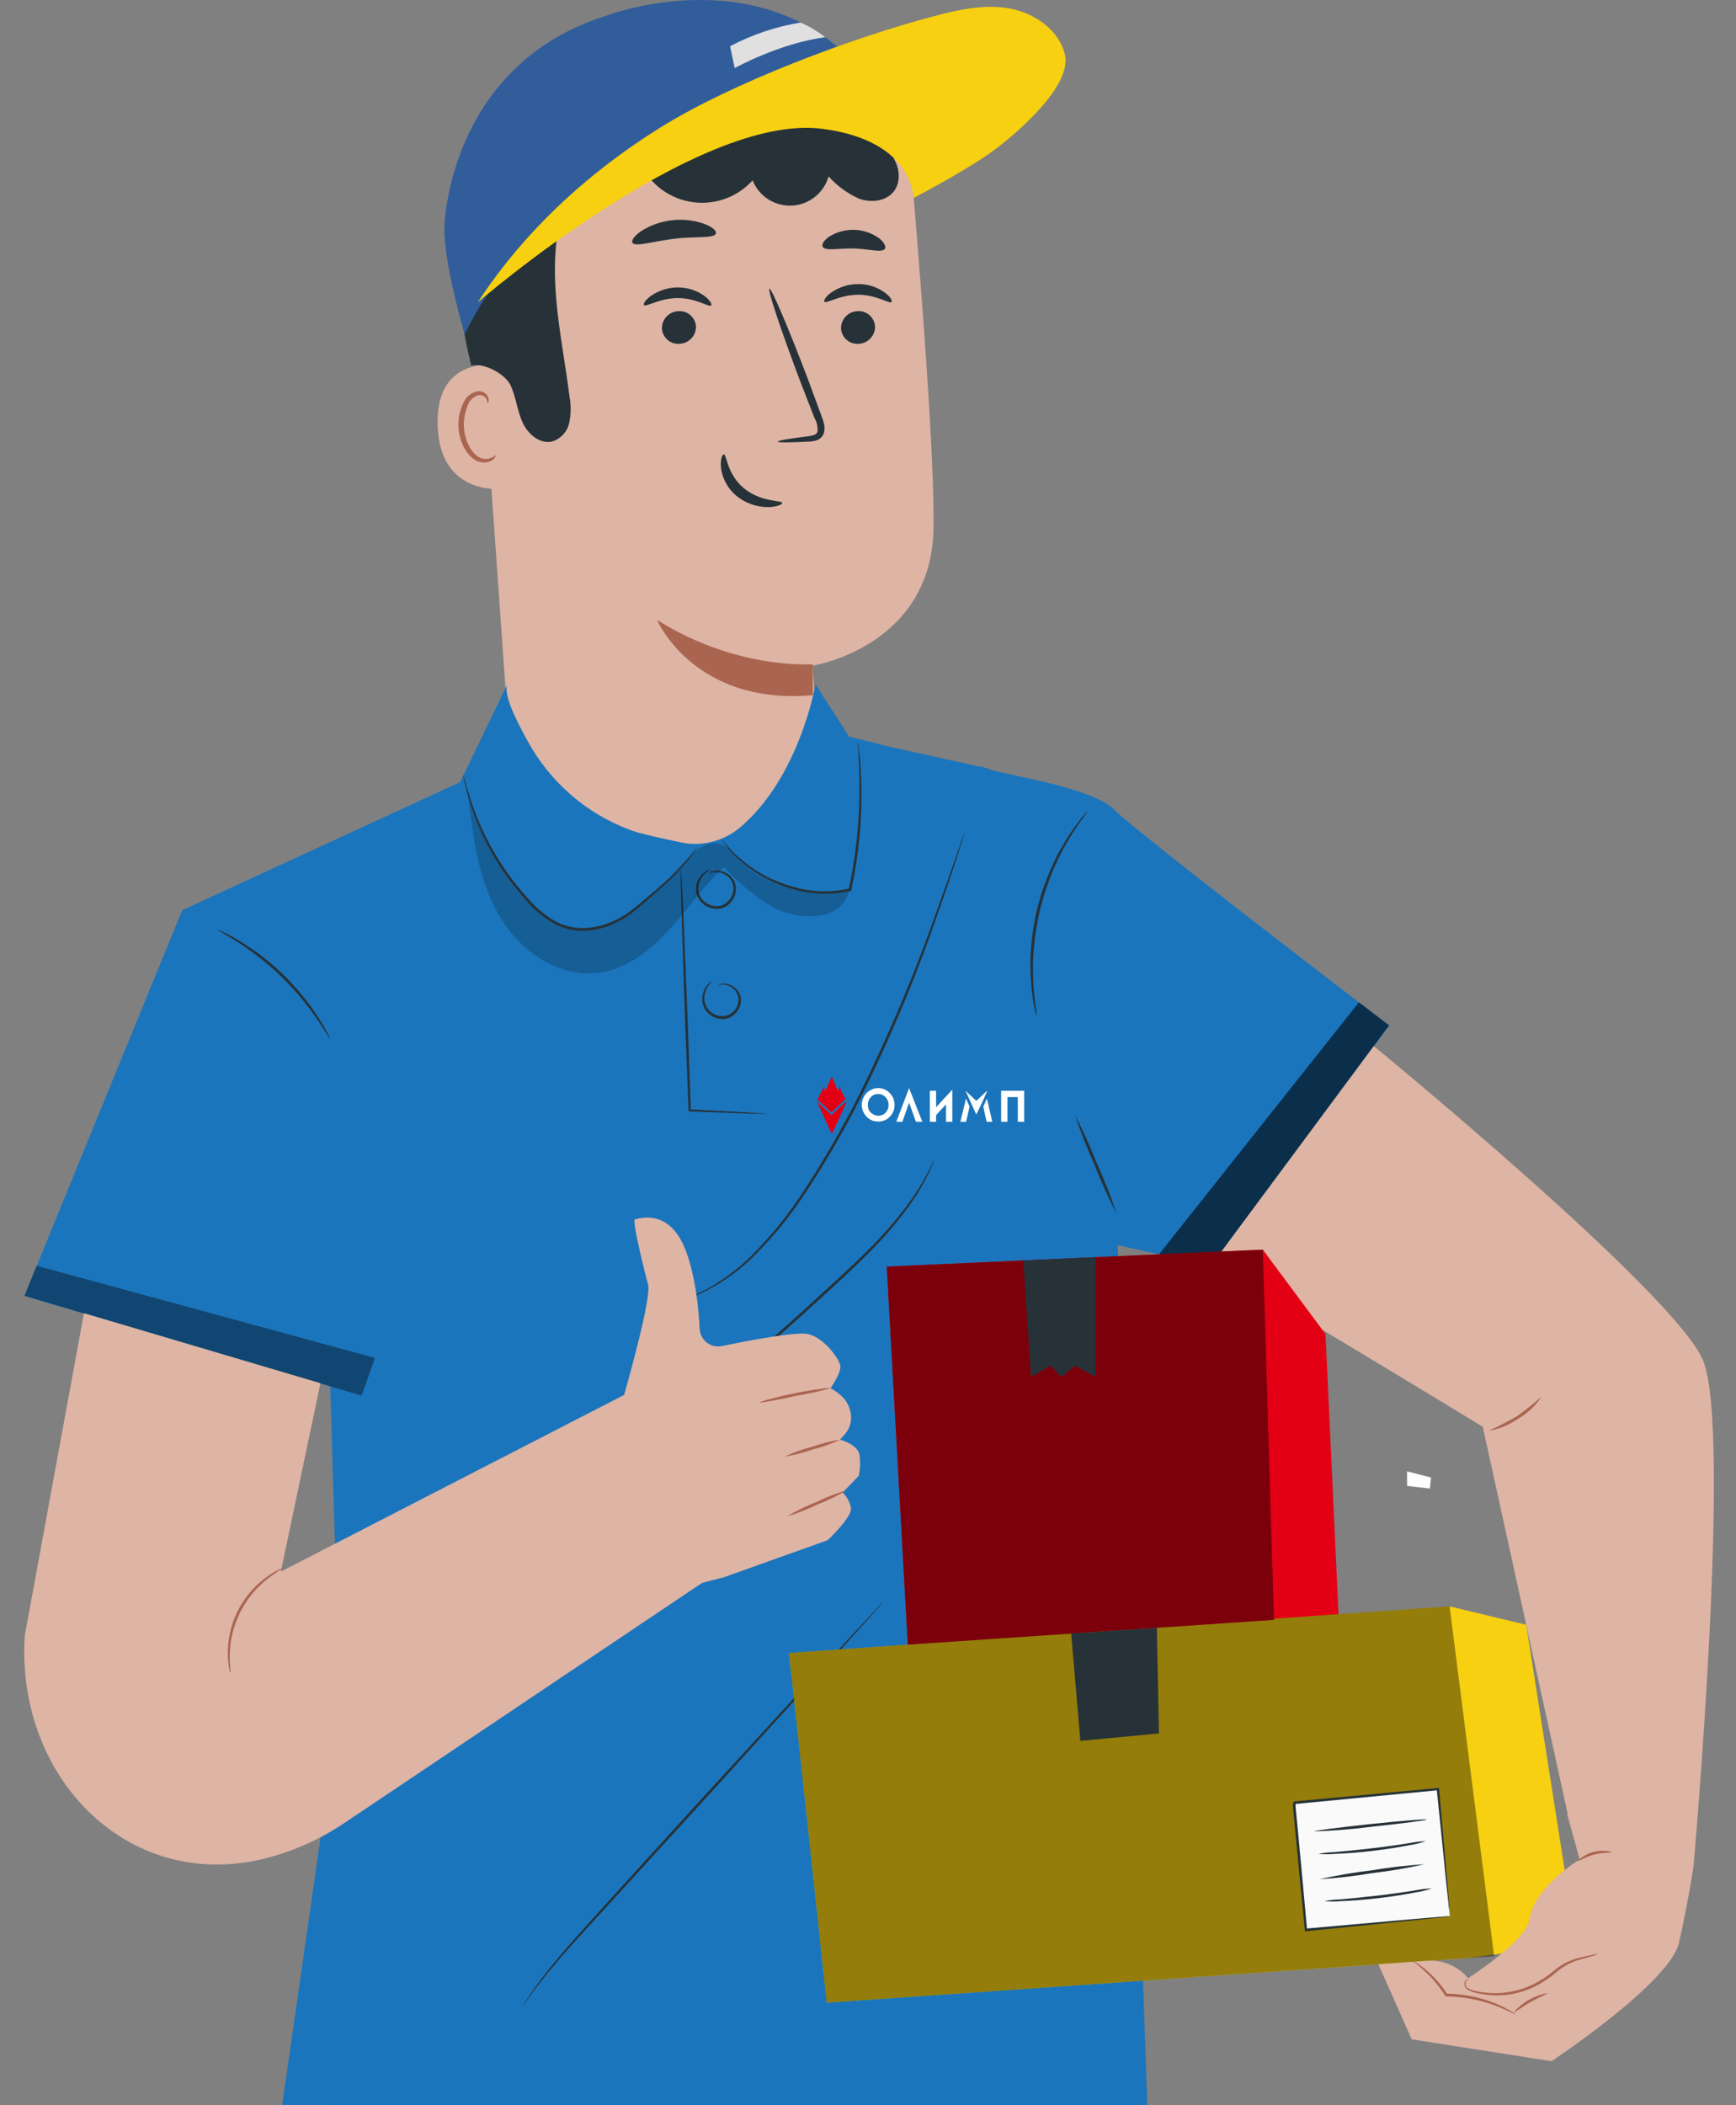<svg width="429" height="520" viewBox="0 0 429 520" fill="none" xmlns="http://www.w3.org/2000/svg">
    <rect x="0" y="0" width="429" height="520" fill="#808080" stroke="none"/>
    <g clip-path="url(#clip0_7098_55909)">
        <path d="M117.775 68.812L126.383 190.759C127.065 200.355 131.359 209.337 138.399 215.892C145.439 222.448 154.702 226.091 164.321 226.087C169.528 226.087 174.679 225.019 179.456 222.946C184.232 220.874 188.533 217.842 192.09 214.039C195.647 210.236 198.385 205.743 200.134 200.838C201.883 195.933 202.606 190.721 202.259 185.525C201.5 173.919 200.807 164.42 200.807 164.42C200.807 164.42 230.333 159.827 230.699 130.309C230.909 113.299 227.965 74.569 225.467 44.933C224.641 35.269 220.218 26.267 213.074 19.708C205.93 13.149 196.585 9.511 186.887 9.514H169.004C161.711 9.939 154.576 11.824 148.024 15.056C141.472 18.289 135.634 22.803 130.858 28.332C126.081 33.861 122.462 40.293 120.215 47.246C117.967 54.199 117.138 61.533 117.775 68.812Z" fill="#DEB4A4"/>
        <path d="M200.833 164.054C200.833 164.054 182.178 165.572 162.358 153.115C162.358 153.115 171.45 174.364 200.898 171.708L200.833 164.054Z" fill="#AA6550"/>
        <path d="M216.244 80.666C216.254 81.766 215.835 82.826 215.075 83.621C214.315 84.415 213.274 84.881 212.175 84.918C211.639 84.961 211.101 84.896 210.59 84.728C210.08 84.559 209.609 84.29 209.204 83.936C208.799 83.583 208.47 83.152 208.234 82.669C207.998 82.186 207.861 81.66 207.832 81.124C207.821 80.025 208.238 78.965 208.995 78.169C209.752 77.373 210.789 76.903 211.887 76.858C212.425 76.816 212.965 76.881 213.477 77.05C213.989 77.22 214.461 77.49 214.867 77.844C215.273 78.199 215.604 78.632 215.84 79.116C216.077 79.601 216.214 80.128 216.244 80.666Z" fill="#263238"/>
        <path d="M220.325 74.595C219.802 75.144 216.61 72.789 212.084 72.802C207.557 72.815 204.235 75.079 203.724 74.529C203.489 74.281 204.025 73.221 205.464 72.227C207.428 70.869 209.762 70.151 212.149 70.172C214.5 70.163 216.792 70.906 218.69 72.292C220.116 73.365 220.587 74.359 220.325 74.595Z" fill="#263238"/>
        <path d="M171.987 80.667C171.998 81.767 171.579 82.827 170.818 83.621C170.058 84.416 169.018 84.882 167.919 84.919C167.383 84.962 166.844 84.897 166.334 84.728C165.824 84.56 165.353 84.291 164.948 83.937C164.543 83.584 164.213 83.153 163.978 82.67C163.742 82.187 163.605 81.662 163.575 81.125C163.564 80.024 163.983 78.962 164.743 78.165C165.503 77.369 166.544 76.9 167.644 76.859C168.18 76.819 168.719 76.885 169.23 77.055C169.74 77.225 170.211 77.496 170.616 77.85C171.02 78.205 171.35 78.637 171.585 79.12C171.821 79.604 171.957 80.13 171.987 80.667Z" fill="#263238"/>
        <path d="M175.755 75.432C175.232 75.981 172.026 73.613 167.5 73.626C162.974 73.639 159.651 75.916 159.141 75.353C158.905 75.105 159.428 74.123 160.881 73.064C162.848 71.713 165.179 70.992 167.565 70.996C169.913 71.004 172.2 71.745 174.106 73.116C175.532 74.202 176.003 75.196 175.755 75.432Z" fill="#263238"/>
        <path d="M192.212 109.086C192.212 108.824 195.012 108.34 199.577 107.777C200.728 107.646 201.827 107.424 202.024 106.626C202.124 105.431 201.854 104.234 201.252 103.198C200.17 100.398 199.028 97.458 197.824 94.379C193.075 81.818 189.622 71.494 190.132 71.311C190.642 71.128 194.907 81.15 199.669 93.698C200.811 96.804 201.906 99.765 202.952 102.583C203.384 103.891 204.143 105.383 203.541 107.123C203.377 107.532 203.12 107.897 202.791 108.19C202.462 108.483 202.069 108.695 201.644 108.811C201.006 108.993 200.346 109.085 199.682 109.086C195.077 109.321 192.225 109.347 192.212 109.086Z" fill="#263238"/>
        <path d="M178.868 112.225C179.601 112.225 179.614 117.106 183.826 120.599C188.039 124.093 193.272 123.556 193.311 124.237C193.389 124.551 192.147 125.192 189.936 125.257C187.051 125.298 184.244 124.32 182.008 122.496C179.862 120.743 178.482 118.223 178.162 115.47C177.979 113.376 178.528 112.199 178.868 112.225Z" fill="#263238"/>
        <path d="M176.919 57.663C176.474 58.972 171.948 58.318 166.624 58.972C161.299 59.626 156.995 61.066 156.289 59.953C155.975 59.43 156.72 58.265 158.46 57.075C160.774 55.613 163.389 54.697 166.109 54.395C168.829 54.093 171.582 54.415 174.159 55.334C176.187 56.12 177.115 57.114 176.919 57.663Z" fill="#263238"/>
        <path d="M218.664 61.471C217.866 62.505 214.739 61.471 210.985 61.38C207.23 61.288 204.051 62.073 203.318 61C202.991 60.477 203.488 59.443 204.888 58.462C206.755 57.292 208.928 56.705 211.129 56.775C213.331 56.845 215.462 57.569 217.251 58.855C218.572 59.901 219.017 61.04 218.664 61.471Z" fill="#263238"/>
        <path d="M127.783 90.963C127.272 90.741 107.505 84.971 108.159 105.147C108.814 125.323 128.921 120.521 128.947 119.932C128.973 119.343 127.783 90.963 127.783 90.963Z" fill="#DEB4A4"/>
        <path d="M122.472 112.488C122.38 112.488 122.131 112.75 121.543 113.037C120.721 113.418 119.785 113.469 118.926 113.181C116.768 112.462 114.871 109.138 114.649 105.501C114.548 103.773 114.829 102.044 115.473 100.437C115.648 99.794 115.978 99.204 116.435 98.718C116.891 98.233 117.459 97.866 118.089 97.65C118.49 97.531 118.921 97.556 119.305 97.721C119.69 97.886 120.005 98.18 120.195 98.553C120.483 99.103 120.365 99.508 120.47 99.547C120.575 99.587 120.902 99.194 120.706 98.357C120.576 97.863 120.28 97.428 119.868 97.127C119.588 96.924 119.27 96.78 118.933 96.701C118.596 96.623 118.247 96.612 117.906 96.669C117.084 96.861 116.324 97.26 115.699 97.827C115.074 98.395 114.604 99.114 114.335 99.914C113.539 101.691 113.184 103.635 113.301 105.579C113.563 109.649 115.761 113.43 118.704 114.136C119.252 114.277 119.825 114.293 120.38 114.182C120.935 114.071 121.457 113.836 121.909 113.495C122.445 112.985 122.55 112.527 122.472 112.488Z" fill="#AA6550"/>
        <path d="M116.506 90.284C119.58 89.538 124.904 92.377 126.213 95.256C127.521 98.134 127.809 101.405 129.117 104.297C130.425 107.189 133.382 109.779 136.469 109.047C137.512 108.72 138.45 108.123 139.188 107.317C139.925 106.51 140.436 105.522 140.668 104.454C141.113 102.298 141.135 100.076 140.734 97.912C139.543 88.491 137.568 79.149 137.189 69.649C136.809 60.15 138.157 50.298 143.141 42.172C148.125 34.047 157.27 28.133 166.689 28.905C172.955 29.402 178.711 32.673 184.938 33.55C188.648 34.04 192.421 33.679 195.971 32.493C199.521 31.308 202.754 29.329 205.425 26.706C206.105 26.039 209.245 23.959 209.245 23.959C209.245 23.475 208.787 19.261 207.125 17.718C194.763 6.295 172.497 3.102 156.171 7.25C139.844 11.398 124.538 22.951 117.513 38.181C110.488 53.412 112.581 74.818 116.453 90.257" fill="#263238"/>
        <path d="M225.741 40.445C225.741 40.445 148.322 15.584 114.832 82.524C114.832 82.524 109.821 65.763 109.821 56.774C109.821 50.768 113.406 15.022 150.193 3.769C150.193 3.769 205.595 -17.375 225.741 40.445Z" fill="#315D9B"/>
        <path d="M159.18 42.12C160.555 44.338 162.427 46.206 164.647 47.577C166.868 48.949 169.377 49.785 171.976 50.021C174.574 50.257 177.193 49.886 179.624 48.937C182.055 47.988 184.232 46.488 185.985 44.554C186.755 46.479 188.107 48.115 189.854 49.232C191.6 50.349 193.652 50.892 195.722 50.783C197.792 50.675 199.777 49.922 201.397 48.628C203.018 47.335 204.193 45.567 204.758 43.572C206.856 45.912 209.424 47.784 212.293 49.068C215.236 50.154 218.965 49.735 220.888 47.275C222.811 44.815 222.288 40.929 220.351 38.391C218.237 35.991 215.531 34.186 212.502 33.157C203.324 29.12 193.238 27.594 183.277 28.735C173.4 30.043 163.837 34.858 157.662 42.683" fill="#263238"/>
        <path d="M118.063 74.686C129.536 57.114 145.365 42.59 163.17 31.508C180.975 20.425 210.396 9.395 230.673 4.03C236.77 2.408 243.114 0.995 249.328 2.068C255.542 3.141 261.612 7.302 263.143 13.386C265.079 21.04 251.5 32.842 245.129 37.474C238.758 42.106 225.741 48.923 225.741 48.923C225.741 48.923 225.925 34.739 203.214 31.822C172.34 27.779 118.063 74.686 118.063 74.686Z" fill="#F6D011"/>
        <path d="M181.563 16.815C181.563 16.815 192.709 10.639 203.921 9.2C202.048 7.744 200.006 6.523 197.837 5.562C191.752 6.569 185.868 8.548 180.412 11.424L181.563 16.815Z" fill="#E0E0E0"/>
        <path d="M244.396 189.868L219.841 184.451L209.846 181.952L201.526 169.051C201.526 169.051 197.602 192.119 182.701 204.536C180.683 206.187 178.319 207.36 175.783 207.967C173.248 208.574 170.609 208.6 168.062 208.042C164.7 207.336 160.749 206.472 157.819 205.687C157.191 205.517 156.511 205.295 155.778 205.033C145.006 201.032 136.031 193.291 130.491 183.221C127.194 177.359 124.407 171.341 125.362 169.051L113.706 193.191L45.026 224.83L6.028 320.11L81.603 342.458L83.958 420.965L69.724 519.935L283.525 520.079L275.937 299.882" fill="#1B75BC"/>
        <path d="M189.125 275.114C188.689 275.149 188.252 275.149 187.816 275.114L184.01 275.022L170.417 274.538H170.156V274.316C169.933 268.415 169.659 261.428 169.358 253.956C169.004 243.188 168.69 233.453 168.442 226.296C168.363 222.815 168.298 219.976 168.246 217.909C168.246 216.98 168.246 216.221 168.246 215.632C168.212 215.367 168.212 215.099 168.246 214.834C168.306 215.091 168.337 215.355 168.337 215.619C168.337 216.221 168.429 216.928 168.481 217.896C168.586 219.963 168.73 222.802 168.9 226.27C169.188 233.427 169.58 243.162 170.012 253.917C170.273 261.401 170.509 268.388 170.718 274.289L170.43 274.015L184.023 274.734L187.816 274.983C188.256 274.979 188.695 275.023 189.125 275.114Z" fill="#263238"/>
        <path d="M177.495 243.305C177.795 243.095 178.149 242.977 178.515 242.965C179.364 242.909 180.212 243.101 180.955 243.517C181.697 243.932 182.304 244.554 182.701 245.307C183.074 246.041 183.207 246.874 183.081 247.688C182.941 248.611 182.537 249.473 181.917 250.17C181.297 250.866 180.488 251.368 179.588 251.614C178.677 251.805 177.731 251.741 176.854 251.429C175.977 251.118 175.203 250.57 174.617 249.847C174.142 249.265 173.809 248.579 173.645 247.846C173.482 247.112 173.492 246.35 173.675 245.621C173.878 244.629 174.369 243.718 175.088 243.004C175.585 242.52 175.951 242.363 175.964 242.402C175.977 242.442 175.702 242.677 175.284 243.187C174.704 243.904 174.313 244.754 174.146 245.66C174.013 246.313 174.028 246.987 174.191 247.632C174.355 248.278 174.661 248.878 175.088 249.389C175.611 250.006 176.289 250.472 177.053 250.739C177.816 251.006 178.637 251.064 179.431 250.907C180.203 250.689 180.897 250.256 181.432 249.658C181.967 249.061 182.321 248.323 182.453 247.531C182.562 246.882 182.488 246.216 182.241 245.606C181.994 244.996 181.583 244.467 181.053 244.077C180.335 243.504 179.447 243.186 178.528 243.174C177.848 243.227 177.495 243.357 177.495 243.305Z" fill="#263238"/>
        <path d="M175.179 215.657C175.482 215.392 175.854 215.219 176.252 215.16C177.338 214.93 178.47 215.097 179.444 215.631C180.135 215.983 180.725 216.505 181.158 217.149C181.661 217.902 181.913 218.795 181.877 219.7C181.836 220.732 181.484 221.728 180.868 222.557C180.252 223.385 179.4 224.009 178.424 224.345C177.425 224.601 176.374 224.556 175.401 224.216C174.428 223.876 173.577 223.256 172.955 222.435C172.403 221.726 172.071 220.871 172 219.975C171.959 219.203 172.084 218.431 172.367 217.711C172.772 216.687 173.491 215.817 174.42 215.225C174.744 214.983 175.13 214.838 175.532 214.807C175.532 214.807 175.153 215.003 174.577 215.448C173.768 216.071 173.159 216.917 172.824 217.881C172.562 218.573 172.482 219.32 172.592 220.051C172.702 220.782 172.998 221.472 173.452 222.055C174.005 222.761 174.75 223.291 175.597 223.581C176.445 223.871 177.358 223.909 178.227 223.691C179.07 223.392 179.805 222.852 180.343 222.137C180.88 221.423 181.195 220.566 181.249 219.674C181.284 218.941 181.112 218.212 180.754 217.572C180.395 216.931 179.865 216.404 179.222 216.05C178.342 215.531 177.319 215.311 176.304 215.422C175.585 215.513 175.205 215.709 175.179 215.657Z" fill="#263238"/>
        <path d="M168.219 321.263C168.219 321.263 168.324 321.197 168.546 321.119L169.527 320.739C170.404 320.438 171.647 319.889 173.23 319.156C177.65 316.927 181.708 314.042 185.265 310.599C190.495 305.448 195.117 299.715 199.041 293.511C203.948 285.969 208.429 278.159 212.463 270.116C219.717 255.456 226.082 240.373 231.523 224.949C233.656 219.034 235.317 214.232 236.481 210.922L237.79 207.101C237.934 206.709 238.064 206.382 238.156 206.12C238.193 206.007 238.241 205.897 238.3 205.793C238.29 205.914 238.264 206.033 238.221 206.146C238.143 206.408 238.038 206.735 237.92 207.154C237.62 208.083 237.214 209.365 236.704 211.079C235.618 214.416 234.022 219.244 231.929 225.171C226.628 240.638 220.327 255.743 213.065 270.391C209.021 278.456 204.513 286.281 199.564 293.825C195.594 300.062 190.904 305.81 185.592 310.952C181.978 314.39 177.846 317.238 173.347 319.392C172.117 319.957 170.854 320.45 169.567 320.87L168.559 321.184C168.451 321.228 168.336 321.254 168.219 321.263Z" fill="#263238"/>
        <path d="M165.943 350.034C166.166 349.82 166.411 349.632 166.675 349.471L168.873 347.954C170.77 346.645 173.504 344.683 176.788 342.157C183.329 337.146 192.042 329.662 201.356 321.105C206.013 316.826 210.513 312.796 214.36 308.923C217.811 305.527 221.015 301.889 223.949 298.037C225.917 295.438 227.667 292.681 229.182 289.794C229.757 288.786 230.11 287.962 230.385 287.412C230.509 287.123 230.663 286.846 230.843 286.588C230.759 286.889 230.65 287.182 230.516 287.465C230.28 288.027 229.953 288.878 229.417 289.911C227.98 292.865 226.276 295.681 224.328 298.325C221.434 302.242 218.246 305.934 214.791 309.368C210.932 313.293 206.458 317.336 201.801 321.602C192.486 330.159 183.761 337.617 177.076 342.537C173.74 345.01 170.953 346.894 169.017 348.163C168.036 348.791 167.264 349.249 166.741 349.576C166.493 349.758 166.225 349.912 165.943 350.034Z" fill="#263238"/>
        <path d="M129.261 495.441C129.261 495.441 129.261 495.323 129.418 495.127C129.575 494.93 129.745 494.616 129.955 494.263C130.439 493.517 131.171 492.418 132.152 491.031C134.115 488.283 137.15 484.41 141.153 479.857C149.211 470.816 160.501 458.477 172.929 444.817L204.967 409.895L214.713 399.427L217.33 396.588L218.036 395.868L218.298 395.633C218.298 395.633 218.232 395.737 218.088 395.908L217.434 396.68L214.818 399.61L205.229 410.274L173.439 445.236L141.519 480.145C137.477 484.646 134.389 488.453 132.362 491.149C131.354 492.457 130.583 493.57 130.072 494.302L129.484 495.127C129.418 495.237 129.344 495.342 129.261 495.441Z" fill="#263238"/>
        <path d="M242.696 189.268C243.821 190.955 269.095 193.769 275.283 199.944C281.471 206.12 343.31 253.329 343.31 253.329L299.236 312.653L270.796 306.386L242.696 189.268Z" fill="#1B75BC"/>
        <path opacity="0.6" d="M335.814 247.57L286.403 309.826L299.236 312.652L343.257 253.262L335.814 247.57Z" fill="black"/>
        <path d="M256.157 251.025C255.936 250.35 255.765 249.659 255.647 248.958C255.503 248.291 255.333 247.466 255.215 246.498C255.098 245.53 254.901 244.431 254.836 243.201C254.77 241.971 254.64 240.584 254.64 239.184C254.64 237.784 254.64 236.201 254.757 234.578C255.011 231.05 255.558 227.548 256.393 224.111C257.283 220.69 258.46 217.35 259.912 214.127C260.605 212.662 261.22 211.249 261.966 209.993C262.711 208.737 263.352 207.572 264.02 206.538C264.687 205.505 265.328 204.615 265.903 203.817C266.379 203.132 266.89 202.473 267.434 201.841C267.862 201.273 268.339 200.743 268.86 200.258C268.503 200.87 268.096 201.452 267.643 201.998C267.238 202.548 266.741 203.215 266.217 204.039C265.694 204.864 265.027 205.74 264.425 206.8C263.823 207.86 263.117 208.985 262.463 210.267C261.809 211.55 261.155 212.884 260.487 214.376C259.11 217.586 257.981 220.897 257.112 224.281C256.297 227.675 255.742 231.126 255.451 234.604C255.359 236.214 255.241 237.745 255.281 239.171C255.32 240.597 255.281 241.932 255.385 243.096C255.49 244.261 255.568 245.412 255.66 246.38C255.752 247.349 255.869 248.173 255.974 248.84C256.105 249.561 256.167 250.293 256.157 251.025Z" fill="#263238"/>
        <path d="M275.937 299.803C273.911 295.874 272.09 291.843 270.482 287.726C268.66 283.703 267.044 279.589 265.642 275.4C267.668 279.326 269.493 283.353 271.11 287.464C272.936 291.489 274.547 295.608 275.937 299.803Z" fill="#263238"/>
        <path d="M81.603 256.704C81.499 256.704 80.439 254.807 78.437 251.863C75.826 248.028 72.837 244.464 69.516 241.225C66.177 238.01 62.532 235.131 58.631 232.629C55.622 230.718 53.647 229.724 53.699 229.619C54.201 229.757 54.684 229.955 55.138 230.208C56.419 230.816 57.667 231.489 58.88 232.223C62.904 234.622 66.636 237.48 69.999 240.741C73.352 244.011 76.319 247.655 78.843 251.601C79.798 253.119 80.517 254.375 80.962 255.278C81.234 255.725 81.449 256.204 81.603 256.704Z" fill="#263238"/>
        <path opacity="0.4" d="M6.028 320.071L9.063 312.652L92.67 335.419L89.361 344.722L6.028 320.071Z" fill="black"/>
        <g opacity="0.2">
            <path d="M115.669 196.071C116.82 206.277 118.076 216.81 123.126 225.76C128.175 234.709 138.052 241.762 148.217 240.257C154.994 239.25 160.737 234.723 165.355 229.646C169.973 224.569 173.845 218.825 178.881 214.18C181.927 217.461 185.333 220.388 189.033 222.907C192.772 225.44 197.26 226.626 201.762 226.27C206.197 225.734 208.643 223.967 210.043 219.728C205.307 221.193 202.704 220.971 197.981 220.068C192.767 219.068 187.87 216.824 183.709 213.526C180.935 211.341 179.928 208.057 176.409 208.292C173.152 208.475 170.601 211.053 168.455 213.526C164.991 217.492 161.192 221.151 157.1 224.464C153.175 227.565 149.381 229.698 144.384 229.554C136.155 229.371 129.418 222.907 124.879 216.038C120.689 209.705 117.593 202.712 115.721 195.352" fill="black"/>
        </g>
        <path d="M212.005 183.34C212.08 183.578 212.128 183.824 212.149 184.073C212.149 184.557 212.306 185.263 212.397 186.179C212.594 188.011 212.79 190.667 212.868 194.03C213.045 202.631 212.224 211.224 210.422 219.636V219.845V220.055H210.226C205.575 221.145 200.722 221.014 196.136 219.675C192.387 218.673 188.844 217.016 185.671 214.782C183.523 213.322 181.597 211.559 179.954 209.548C179.512 209.005 179.101 208.437 178.724 207.847C178.578 207.646 178.451 207.431 178.345 207.206C180.479 209.997 183.039 212.434 185.932 214.428C189.089 216.561 192.583 218.144 196.267 219.113C200.754 220.38 205.488 220.493 210.029 219.44L209.781 219.688V219.479C211.562 211.11 212.44 202.573 212.397 194.017C212.397 190.733 212.253 188.076 212.149 186.231C212.149 185.381 212.057 184.688 212.018 184.125C211.976 183.865 211.971 183.601 212.005 183.34Z" fill="#263238"/>
        <path d="M172.262 209.155C172.158 209.434 172.017 209.698 171.843 209.94C171.405 210.665 170.924 211.364 170.404 212.033C168.45 214.471 166.298 216.743 163.968 218.824C162.515 220.132 160.88 221.585 159.114 223.076C158.225 223.822 157.335 224.607 156.341 225.392C155.317 226.165 154.237 226.861 153.109 227.473C150.688 228.808 148.015 229.624 145.26 229.867C142.255 230.122 139.243 229.456 136.626 227.957C134.078 226.439 131.794 224.516 129.863 222.265C128.032 220.226 126.328 218.076 124.761 215.828C122.119 212.013 119.887 207.929 118.102 203.646C116.906 200.766 115.926 197.801 115.171 194.775C114.897 193.702 114.727 192.864 114.622 192.289C114.549 192.002 114.506 191.708 114.491 191.412C114.611 191.685 114.699 191.97 114.753 192.263C114.91 192.825 115.119 193.65 115.42 194.709C116.278 197.69 117.323 200.613 118.547 203.463C120.38 207.681 122.637 211.701 125.284 215.461C126.844 217.679 128.539 219.798 130.36 221.807C132.228 223.999 134.437 225.877 136.901 227.368C139.405 228.798 142.282 229.436 145.156 229.2C147.831 228.97 150.431 228.195 152.795 226.923C153.906 226.335 154.968 225.661 155.974 224.908C156.929 224.175 157.845 223.377 158.735 222.645C160.514 221.166 162.162 219.779 163.627 218.471C165.966 216.454 168.152 214.267 170.168 211.928C170.862 211.091 171.372 210.398 171.712 209.927C171.873 209.654 172.056 209.395 172.262 209.155Z" fill="#263238"/>
        <path d="M144.083 359.494L154.169 344.787C154.169 344.787 161.103 320.686 160.161 317.31C159.219 313.934 156.158 301.373 156.877 301.216C157.597 301.059 165.145 298.259 169.24 308.334C171.791 314.614 172.628 322.884 172.903 328.222C172.933 328.882 173.105 329.527 173.409 330.113C173.712 330.7 174.139 331.214 174.66 331.619C175.181 332.025 175.784 332.312 176.427 332.462C177.07 332.612 177.738 332.621 178.384 332.488C185.357 331.048 196.961 328.863 199.721 329.531C203.724 330.486 207.309 335.589 207.649 337.303C207.989 339.017 205.242 342.877 205.242 342.877C205.242 342.877 208.643 344.617 209.69 347.247C209.833 347.6 209.951 347.953 210.056 348.294C210.375 349.348 210.414 350.467 210.169 351.541C209.923 352.615 209.402 353.606 208.656 354.417L207.583 355.595C207.583 355.595 211.835 356.759 212.358 359.193C212.642 360.97 212.593 362.785 212.214 364.544L208.224 368.666C209.337 369.704 210.065 371.087 210.291 372.591C210.501 374.842 204.522 380.442 204.522 380.442L178.868 389.601L168.69 392.218L144.083 359.494Z" fill="#DEB4A4"/>
        <path d="M205.32 342.904C202.389 343.693 199.42 344.335 196.424 344.828C193.482 345.547 190.504 346.115 187.502 346.529C188.306 346.136 189.153 345.842 190.027 345.652C191.61 345.207 193.821 344.658 196.294 344.16C198.766 343.663 201.003 343.297 202.651 343.087C203.529 342.907 204.426 342.846 205.32 342.904Z" fill="#AA6550"/>
        <path d="M207.662 355.596C205.481 356.618 203.208 357.429 200.872 358.016C198.605 358.83 196.266 359.426 193.886 359.796C196.067 358.773 198.34 357.962 200.676 357.375C202.943 356.562 205.282 355.966 207.662 355.596Z" fill="#AA6550"/>
        <path d="M209.193 368.117C206.895 369.494 204.483 370.671 201.984 371.637C199.577 372.816 197.074 373.788 194.501 374.542C196.8 373.165 199.211 371.988 201.71 371.022C204.117 369.843 206.62 368.871 209.193 368.117Z" fill="#AA6550"/>
        <path d="M84.978 450.379L179.326 387.077L155.517 343.898L69.411 388.189L79.183 341.661L20.745 324.363L6.12 404.047C3.87 439.48 32.284 468.082 66.533 458.779C73.098 457.003 79.329 454.166 84.978 450.379Z" fill="#DEB4A4"/>
        <path d="M56.943 413.232C56.773 412.855 56.663 412.453 56.616 412.042C56.422 410.94 56.313 409.824 56.289 408.705C56.24 404.982 57.074 401.301 58.722 397.963C60.394 394.633 62.839 391.753 65.852 389.563C66.75 388.897 67.704 388.31 68.704 387.809C69.063 387.6 69.451 387.446 69.855 387.352C69.855 387.469 68.325 388.215 66.14 389.968C63.279 392.203 60.954 395.048 59.333 398.297C57.713 401.545 56.838 405.115 56.773 408.745C56.708 411.492 57.139 413.219 56.943 413.232Z" fill="#AA6550"/>
        <path d="M299.236 312.652C299.825 311.84 366.426 352.428 366.426 352.428L387.776 449.711L418.505 460.989C418.505 460.989 428.095 352.729 420.795 335.876C413.495 319.024 339.49 258.391 339.49 258.391L299.236 312.652Z" fill="#DEB4A4"/>
        <path d="M380.973 344.971C379.49 347.201 377.516 349.063 375.204 350.414C373.011 351.958 370.498 352.987 367.852 353.423C370.242 352.352 372.574 351.155 374.837 349.838C376.972 348.331 379.02 346.706 380.973 344.971Z" fill="#AA6550"/>
        <path d="M219.135 312.863L224.341 406.233L330.79 399.037L327.559 329.532L312.07 308.676L219.135 312.863Z" fill="#E30014"/>
        <path d="M194.946 408.313C195.26 410.105 204.3 494.67 204.3 494.67L362.711 483.666L389.516 480.067L377.153 401.325L358.223 396.785L194.946 408.313Z" fill="#F6D011"/>
        <path opacity="0.4" d="M358.223 396.771L194.946 408.312C195.26 410.104 204.3 494.669 204.3 494.669L369.226 483.194L358.223 396.771Z" fill="black"/>
        <path d="M314.83 400.123L224.341 406.233L219.135 312.863L312.07 308.676L314.83 400.123Z" fill="#7C000B"/>
        <path d="M252.874 311.344L254.784 340.117L259.611 337.343L262.306 340.117L265.629 337.343L270.783 340.117V310.533L252.874 311.344Z" fill="#263238"/>
        <path d="M347.718 363.445V367.03L353.344 367.685L353.631 364.95L347.718 363.445Z" fill="white"/>
        <path d="M286.403 428.174L285.88 402.07L264.713 403.497L266.976 430.006L286.403 428.174Z" fill="#263238"/>
        <path d="M355.373 441.868L319.857 445.238L322.838 476.657L358.353 473.286L355.373 441.868Z" fill="#FAFAFA"/>
        <path d="M358.315 473.33C358.271 473.131 358.241 472.93 358.223 472.728C358.223 472.296 358.106 471.733 358.027 471.027C357.87 469.509 357.635 467.35 357.347 464.642C356.784 459.12 356.039 451.322 355.045 441.94L355.358 442.202L319.867 445.617C319.788 445.695 320.442 444.923 320.168 445.251V445.486V445.761V446.284L320.272 447.357L320.469 449.477C320.613 450.877 320.743 452.264 320.874 453.651C321.123 456.412 321.384 459.107 321.633 461.75C322.117 466.984 322.588 472.021 323.007 476.64L322.68 476.378L348.307 474.102L355.581 473.487L357.53 473.343C357.761 473.325 357.993 473.325 358.223 473.343C358.021 473.39 357.816 473.421 357.609 473.434L355.725 473.657L348.53 474.416L322.745 477.033H322.444V476.732C321.986 472.1 321.502 467.101 320.992 461.842C320.748 459.225 320.49 456.525 320.22 453.742C320.089 452.355 319.958 450.968 319.828 449.555C319.762 448.862 319.697 448.155 319.618 447.449L319.527 446.376V445.852V445.578V445.342C319.252 445.669 319.893 444.884 319.841 444.963L355.345 441.652H355.633V441.94C356.47 451.4 357.164 459.277 357.661 464.851C357.883 467.533 358.053 469.666 358.184 471.184C358.184 471.877 358.276 472.427 358.302 472.846C358.318 473.006 358.322 473.168 358.315 473.33Z" fill="#263238"/>
        <path d="M352.559 449.436C352.559 449.633 346.371 450.431 338.692 451.242C334.069 451.851 329.419 452.226 324.759 452.367C324.759 452.184 330.947 451.373 338.626 450.562C346.305 449.75 352.546 449.253 352.559 449.436Z" fill="#263238"/>
        <path d="M352.35 454.775C351.116 455.22 349.84 455.54 348.543 455.731C346.162 456.202 342.852 456.751 339.176 457.183C335.5 457.615 332.138 457.85 329.718 457.929C328.412 458.046 327.099 458.046 325.793 457.929C327.087 457.673 328.399 457.524 329.718 457.484C332.125 457.261 335.448 456.96 339.111 456.529C342.774 456.097 346.083 455.626 348.477 455.22C349.755 454.976 351.05 454.827 352.35 454.775Z" fill="#263238"/>
        <path d="M353.854 466.447C352.614 466.888 351.335 467.208 350.034 467.402C347.653 467.873 344.343 468.423 340.667 468.855C336.991 469.287 333.642 469.522 331.209 469.601C329.904 469.727 328.589 469.727 327.284 469.601C328.578 469.345 329.891 469.196 331.209 469.156C333.616 468.946 336.952 468.632 340.615 468.201C344.278 467.769 347.588 467.298 349.982 466.892C351.259 466.647 352.554 466.498 353.854 466.447Z" fill="#263238"/>
        <path d="M352.062 460.467C347.792 461.432 343.473 462.166 339.124 462.665C334.793 463.401 330.426 463.907 326.042 464.183C330.314 463.232 334.633 462.499 338.98 461.985C343.312 461.257 347.678 460.75 352.062 460.467Z" fill="#263238"/>
        <path d="M383.419 509.129C383.419 509.129 412.658 489.777 414.908 479.885C417.158 469.993 418.505 460.991 418.505 460.991L387.265 448.051L390.366 459.303C390.366 459.303 379.168 465.963 378.016 474.036C377.258 479.414 362.776 488.626 362.776 488.626C361.571 487.169 360.038 486.02 358.303 485.272C356.568 484.523 354.68 484.197 352.794 484.321L340.628 485.184L348.857 503.725L383.419 509.129Z" fill="#DEB4A4"/>
        <path d="M394.84 482.605C394.415 482.865 393.952 483.055 393.467 483.168C392.551 483.469 391.19 483.77 389.542 484.293C387.681 484.955 385.96 485.958 384.466 487.25C382.584 488.856 380.477 490.178 378.213 491.176C374.025 492.96 369.374 493.35 364.948 492.288C364.17 492.138 363.423 491.859 362.737 491.464C362.455 491.305 362.228 491.065 362.083 490.776C361.939 490.487 361.884 490.162 361.926 489.841C361.948 489.642 362.019 489.452 362.133 489.287C362.248 489.123 362.401 488.989 362.58 488.899C362.841 488.807 362.985 488.899 362.985 488.899C362.985 488.899 362.841 488.899 362.645 489.043C362.508 489.143 362.396 489.272 362.316 489.422C362.237 489.571 362.193 489.737 362.187 489.907C362.163 490.176 362.223 490.447 362.359 490.682C362.494 490.916 362.7 491.102 362.946 491.215C363.615 491.544 364.329 491.769 365.065 491.882C369.394 492.764 373.888 492.308 377.951 490.574C380.164 489.589 382.226 488.293 384.074 486.727C385.641 485.426 387.444 484.439 389.385 483.822C391.059 483.351 392.42 483.129 393.31 482.893C393.811 482.757 394.323 482.661 394.84 482.605Z" fill="#AA6550"/>
        <path d="M374.589 497.613C374.589 497.718 373.085 496.854 370.599 495.821C367.358 494.496 363.944 493.645 360.46 493.295C359.44 493.191 358.433 493.165 357.465 493.138H357.281L357.177 492.981C355.662 490.611 353.836 488.454 351.748 486.57C350.165 485.144 349.131 484.411 349.131 484.333C349.131 484.254 349.445 484.437 349.942 484.751C350.648 485.208 351.329 485.702 351.983 486.23C354.213 488.049 356.143 490.208 357.7 492.628L357.425 492.471C358.42 492.471 359.44 492.471 360.487 492.628C364.039 492.971 367.51 493.904 370.756 495.389C371.733 495.834 372.682 496.341 373.595 496.907C373.961 497.089 374.296 497.327 374.589 497.613Z" fill="#AA6550"/>
        <path d="M382.49 492.301C382.49 492.484 380.515 493.23 378.213 494.538C375.91 495.847 374.223 497.22 374.092 497.063C376.251 494.546 379.222 492.861 382.49 492.301Z" fill="#AA6550"/>
        <path d="M398.333 457.497C398.333 457.706 396.292 457.497 393.963 458.086C391.635 458.674 390.039 459.878 389.855 459.708C390.937 458.608 392.297 457.822 393.789 457.433C395.282 457.043 396.852 457.066 398.333 457.497Z" fill="#AA6550"/>
        <g clip-path="url(#clip1_7098_55909)">
            <path d="M224.656 272.371L222.994 277.085H221.496L224.656 268.76L227.924 277.085H226.344L224.656 272.371ZM239.611 273.336L238.739 277.085H237.323L238.712 271.351C239.011 271.985 239.284 272.647 239.611 273.336ZM243.806 277.085L242.989 273.336C243.316 272.647 243.615 271.985 243.888 271.379L245.222 277.085H243.806ZM217.028 270.221C216.32 270.221 215.693 270.469 215.203 270.993C214.713 271.489 214.467 272.151 214.467 272.922C214.467 273.805 214.767 274.494 215.394 274.99C215.884 275.376 216.429 275.596 217.055 275.596C217.764 275.596 218.363 275.348 218.853 274.824C219.344 274.301 219.589 273.667 219.589 272.922C219.589 272.178 219.344 271.544 218.853 271.02C218.336 270.496 217.736 270.221 217.028 270.221ZM217.028 268.76C218.118 268.76 219.071 269.173 219.861 269.973C220.651 270.772 221.06 271.765 221.06 272.922C221.06 274.08 220.678 275.045 219.888 275.844C219.098 276.644 218.145 277.03 217.055 277.03C215.884 277.03 214.903 276.616 214.141 275.817C213.378 274.99 212.969 274.025 212.969 272.895C212.969 272.151 213.16 271.461 213.514 270.827C213.868 270.193 214.359 269.697 215.012 269.339C215.612 268.953 216.293 268.76 217.028 268.76ZM247.402 269.421V277.085H248.954V270.993H251.515V277.085H253.095V269.421H247.402ZM231.33 273.501V269.421H229.777V277.085H231.33V275.431L233.781 272.785V277.085H235.334V269.146L231.33 273.501ZM241.245 271.902C240.673 271.351 239.42 270.221 238.603 269.421C239.066 270.386 239.447 271.323 239.91 272.316L241.245 275.266C241.409 275.128 243.969 269.642 243.969 269.394C243.506 269.725 241.763 271.572 241.245 271.902Z" fill="white"/>
            <path d="M205.478 275.445C204.688 274.701 202.999 273.157 201.882 272.082C202.509 273.405 203.054 274.674 203.68 276.024L205.505 280.049C205.751 279.856 209.21 272.385 209.21 272.055C208.556 272.468 206.295 274.646 205.478 275.445Z" fill="#E30014"/>
            <path d="M205.533 265.934C205.124 266.65 204.062 269.435 203.98 269.517L203.517 268.304C203.462 269.159 202.509 270.427 202.019 271.585C203.217 272.715 204.688 274.066 205.451 274.783C206.186 274.066 207.93 272.384 208.965 271.502C208.475 270.372 207.548 269.131 207.521 268.332L207.058 269.545C207.058 269.49 205.832 266.485 205.533 265.934Z" fill="#E30014"/>
        </g>
    </g>
    <defs>
        <clipPath id="clip0_7098_55909">
            <rect width="429" height="520" fill="white"/>
        </clipPath>
        <clipPath id="clip1_7098_55909">
            <rect width="51.213" height="14.114" fill="white" transform="translate(201.882 265.943)"/>
        </clipPath>
    </defs>
</svg>